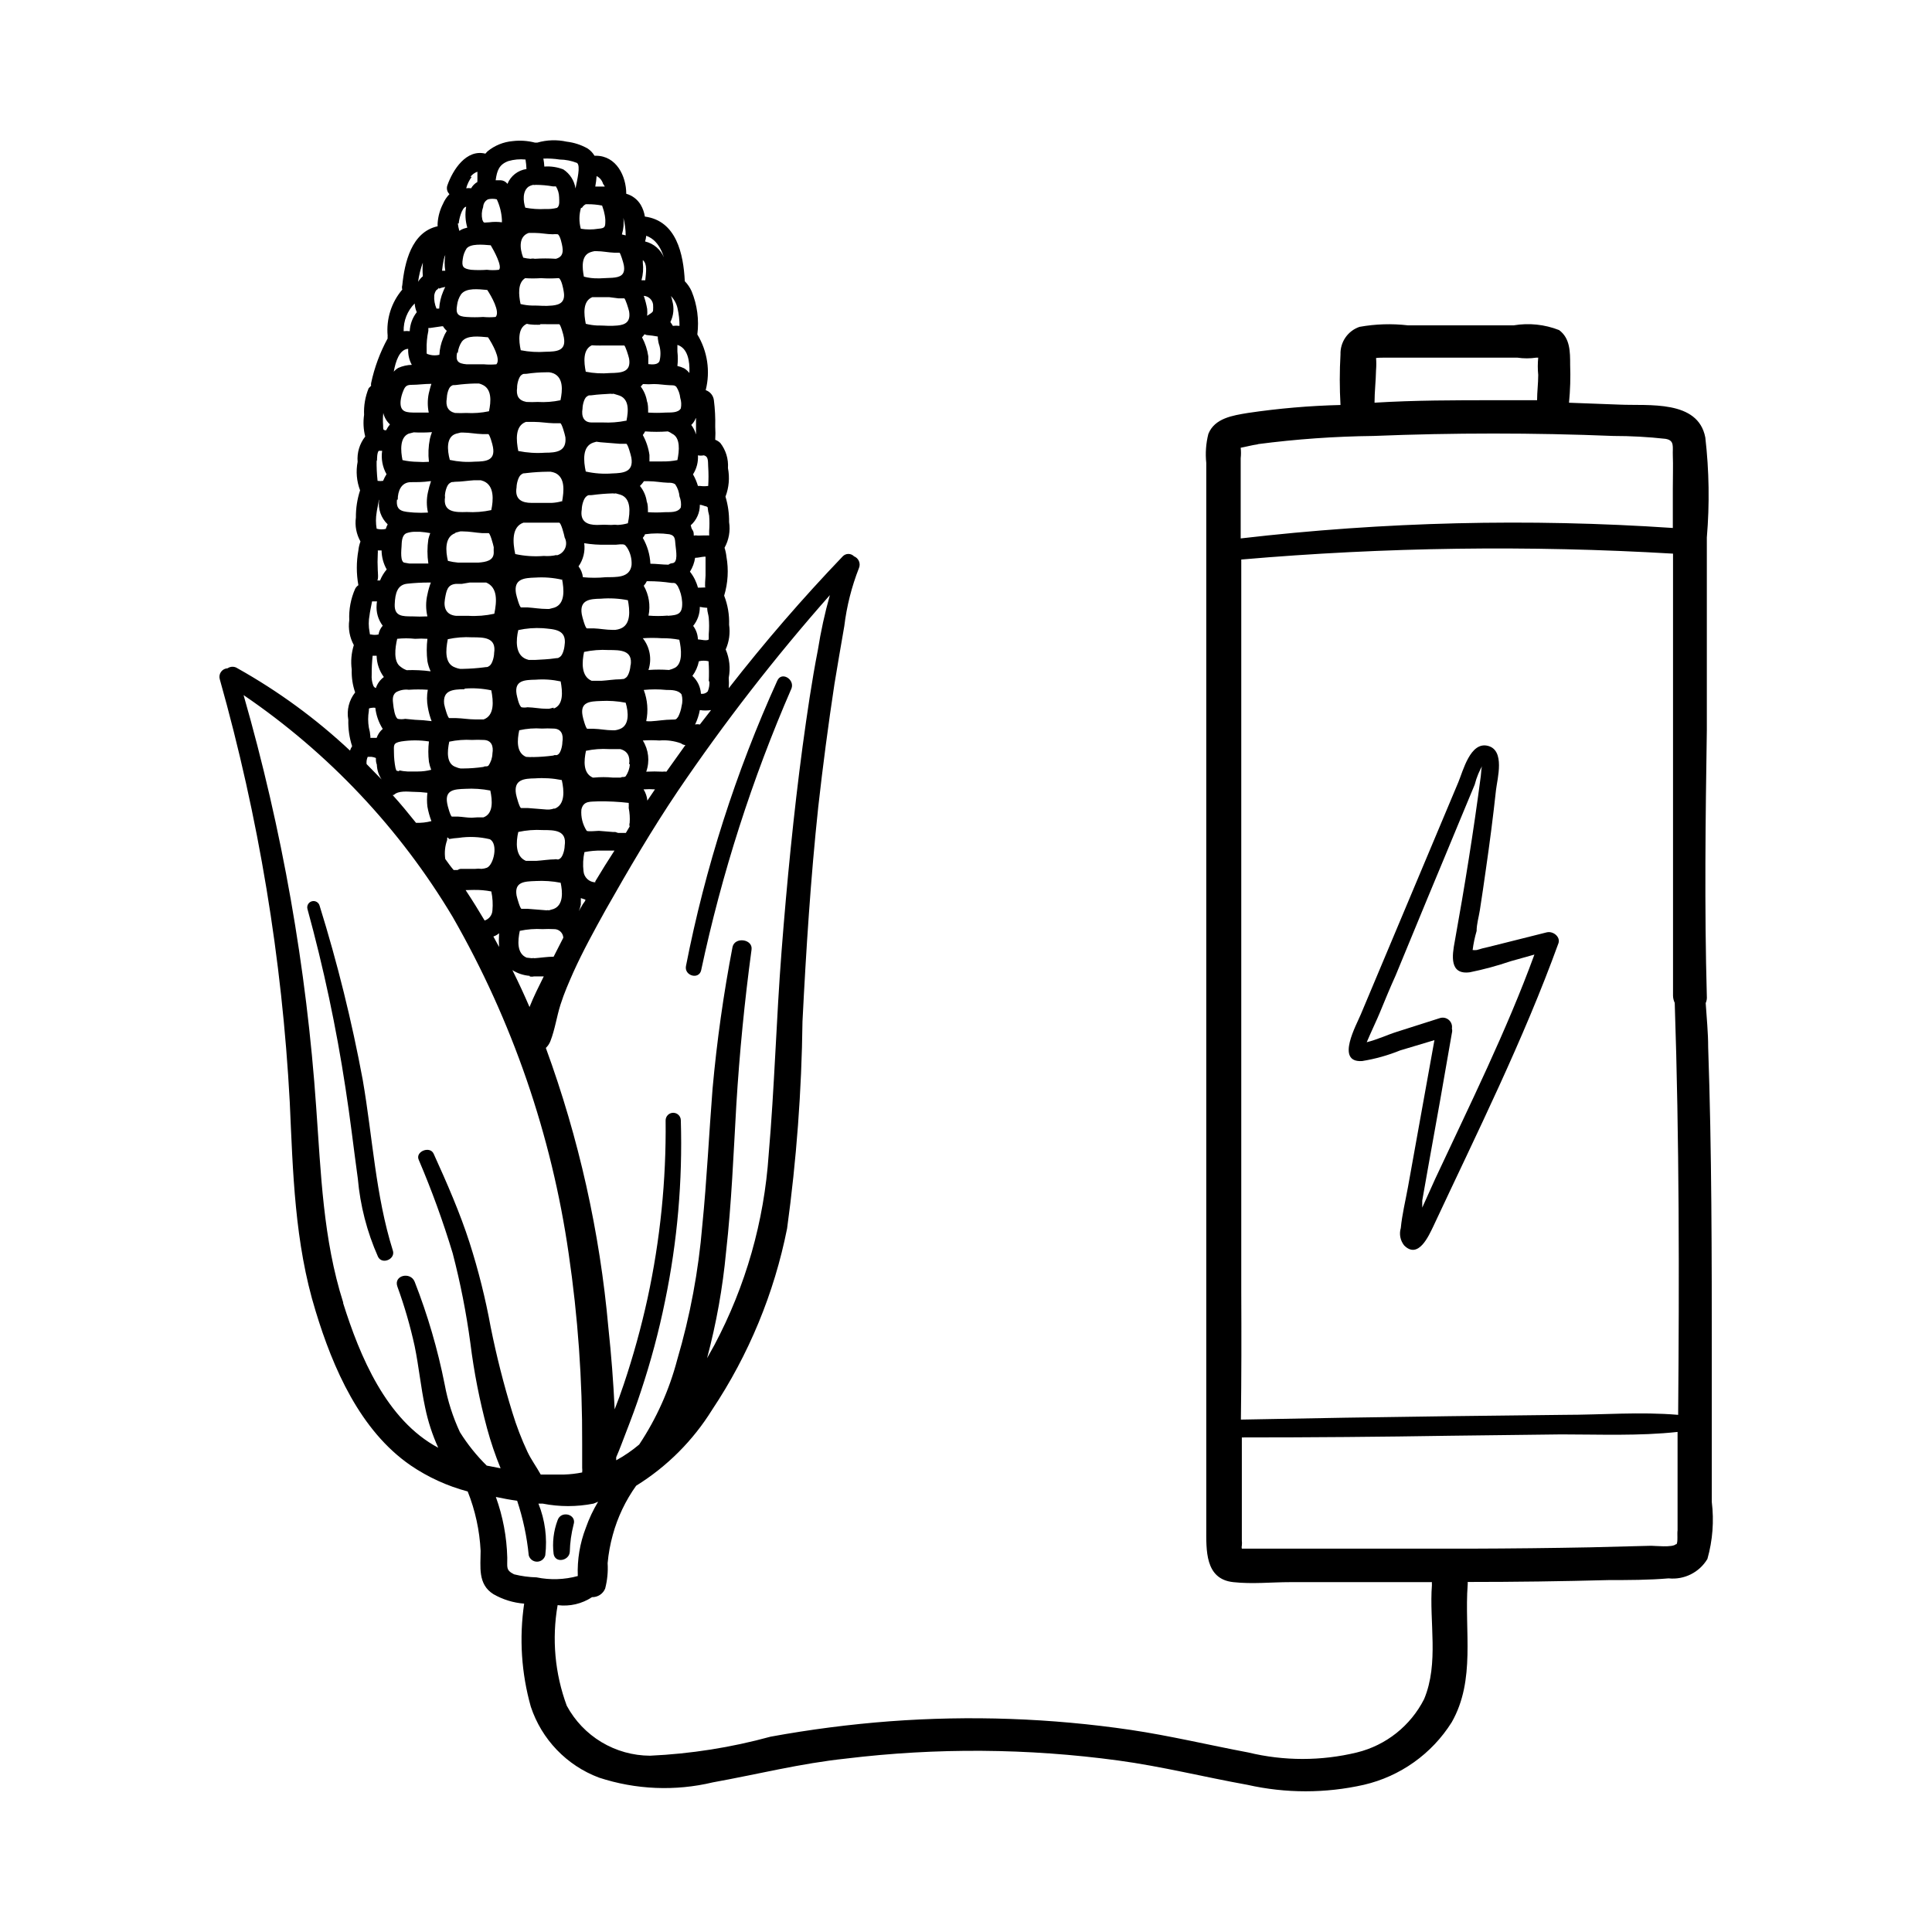 <?xml version="1.0" encoding="UTF-8"?>
<!-- Uploaded to: SVG Repo, www.svgrepo.com, Generator: SVG Repo Mixer Tools -->
<svg fill="#000000" width="800px" height="800px" version="1.1" viewBox="144 144 512 512" xmlns="http://www.w3.org/2000/svg">
 <g>
  <path d="m553.91 391.08-10.832 2.719-4.637 1.16c-1.039 0.215-2.062 0.484-3.074 0.805-0.367 0.047-0.738 0.047-1.105 0 0.215-1.703 0.57-3.391 1.055-5.039 0-1.812 0.555-3.629 0.855-5.492 0.555-3.629 1.109-7.254 1.613-10.934 1.008-6.953 1.914-13.957 2.672-20.957 0.352-3.023 2.469-10.531-2.168-11.688-4.637-1.16-6.551 6.602-7.809 9.621l-8.613 20.504-17.23 41.012c-1.109 2.719-6.852 12.898 0.352 12.395 3.453-0.555 6.836-1.504 10.078-2.82l9.07-2.719c-2.316 12.949-4.684 25.895-7.004 38.895-0.656 3.629-1.562 7.254-1.914 10.934l-0.004-0.004c-0.465 1.586-0.129 3.297 0.906 4.586 3.777 3.777 6.551-2.672 7.707-5.039 11.586-24.789 23.879-49.375 33.199-75.117 0.508-1.664-1.457-3.223-3.117-2.82zm-33 72.949v-1.863l1.512-8.566c2.184-11.992 4.301-23.949 6.348-35.871v0.004c0.102-0.383 0.102-0.781 0-1.16 0.145-0.848-0.164-1.711-0.812-2.277-0.648-0.562-1.543-0.754-2.363-0.492l-11.387 3.629c-2.57 0.805-5.039 2.016-8.012 2.769 0.906-2.168 3.023-6.699 3.375-7.609 1.41-3.426 2.82-6.852 4.281-10.078l8.465-20.504c2.871-6.852 5.691-13.703 8.516-20.504l3.981-9.574c0.492-1.953 1.273-3.82 2.32-5.539-0.656 0.656-0.555 2.168-0.707 3.273-1.914 14.66-4.281 29.27-6.902 43.832-0.707 3.727-1.461 8.918 4.031 8.16 3.652-0.742 7.254-1.719 10.781-2.922l6.297-1.762c-7.356 20.152-17.129 39.801-26.25 59.348z"/>
  <path d="m596.48 557.14c1.391-4.91 1.785-10.051 1.16-15.113v-37.535c0-27.66 0-55.418-0.957-82.926 0-3.93-0.402-7.859-0.656-11.738 0.254-0.57 0.359-1.195 0.301-1.816-0.656-23.527-0.352-47.105 0-70.535v-37.887-13.148 0.004c0.75-8.828 0.613-17.703-0.402-26.5-1.914-10.078-15.113-8.363-22.672-8.715l-13.453-0.504 0.004-0.004c0.324-3.348 0.426-6.715 0.301-10.074 0-3.426 0-7.004-2.922-9.168v-0.004c-3.824-1.504-7.988-1.941-12.043-1.258h-28.012c-4.277-0.496-8.605-0.363-12.848 0.402-3.102 1.062-5.144 4.027-5.035 7.305-0.254 4.465-0.254 8.938 0 13.402-8.23 0.199-16.441 0.906-24.586 2.117-3.93 0.656-8.766 1.359-10.43 5.543v-0.004c-0.641 2.519-0.828 5.129-0.555 7.711v15.113 40.707 148.62 77.789c0 5.793-0.402 13.551 7.152 14.359 5.039 0.555 10.078 0 15.113 0h17.383 20.152v-0.004c-0.023 0.254-0.023 0.508 0 0.758-0.754 9.773 1.914 20.707-2.066 30.23l0.004-0.004c-3.598 7.098-10.109 12.27-17.836 14.16-9.453 2.289-19.316 2.289-28.77 0-10.43-1.965-20.707-4.434-31.234-5.996-21.113-3.098-42.504-3.856-63.781-2.269-10.594 0.805-21.141 2.168-31.59 4.082-10.43 2.856-21.141 4.547-31.941 5.039-4.531-0.02-8.969-1.262-12.855-3.594-3.883-2.332-7.066-5.668-9.211-9.656-3.148-8.516-3.984-17.711-2.418-26.652 3.195 0.41 6.43-0.34 9.117-2.117 1.516 0.035 2.894-0.867 3.477-2.266 0.574-2.203 0.797-4.481 0.656-6.75 0.227-2.523 0.684-5.019 1.359-7.457 1.273-4.684 3.375-9.102 6.195-13.051 8.184-5.074 15.078-11.969 20.152-20.152 9.699-14.551 16.441-30.863 19.852-48.012 2.492-18.188 3.856-36.508 4.082-54.863 0.957-18.992 2.168-37.988 4.18-56.879 1.211-10.816 2.637-21.648 4.281-32.496 0.805-5.039 1.715-10.078 2.621-15.418 0.637-5.266 1.941-10.43 3.879-15.367 0.25-0.586 0.25-1.25 0.004-1.836-0.246-0.59-0.719-1.055-1.312-1.289-0.391-0.402-0.926-0.629-1.484-0.629-0.562 0-1.098 0.227-1.488 0.629-10.664 11.137-20.754 22.805-30.227 34.965 0.07-0.922 0.07-1.848 0-2.769 0.492-2.527 0.211-5.144-0.809-7.508 0.922-2.051 1.234-4.324 0.906-6.547 0.094-2.633-0.352-5.258-1.309-7.711 1.012-3.348 1.219-6.887 0.605-10.328-0.086-0.805-0.254-1.598-0.504-2.367 1.148-2.07 1.574-4.461 1.207-6.801 0.027-2.285-0.297-4.562-0.957-6.75 0.922-2.41 1.148-5.027 0.656-7.559 0.164-2.391-0.551-4.754-2.016-6.648-0.387-0.379-0.852-0.672-1.359-0.859 0.074-1.156 0.074-2.316 0-3.477 0.059-2.34-0.059-4.68-0.352-7-0.148-1.234-0.992-2.273-2.168-2.672 1.266-5.019 0.465-10.336-2.219-14.762 0.492-3.879-0.027-7.816-1.512-11.438-0.441-0.988-1.055-1.891-1.812-2.668-0.352-7.203-2.215-16.02-10.578-17.129-0.172-1.102-0.547-2.164-1.109-3.125-0.855-1.43-2.227-2.477-3.828-2.922 0-4.684-2.621-10.078-8.062-10.078h-0.352c-0.453-0.766-1.07-1.422-1.812-1.914-1.711-0.969-3.594-1.582-5.543-1.812-2.582-0.574-5.269-0.484-7.809 0.25h-0.605c-1.922-0.5-3.922-0.637-5.894-0.402-2.457 0.207-4.797 1.156-6.699 2.723l-0.555 0.605c-5.039-1.258-8.613 4.231-10.078 8.414v-0.004c-0.281 0.816-0.066 1.719 0.555 2.32-0.723 0.742-1.305 1.613-1.711 2.566-0.805 1.57-1.281 3.281-1.414 5.039-0.023 0.301-0.023 0.605 0 0.906-6.953 1.512-8.766 9.672-9.371 15.617v0.004c-0.113 0.375-0.113 0.777 0 1.156-2.891 3.391-4.289 7.805-3.879 12.242-0.027 0.234-0.027 0.473 0 0.707-2.027 3.711-3.504 7.699-4.383 11.84-0.043 0.234-0.043 0.473 0 0.703l-0.656 0.656h0.004c-0.91 2.234-1.324 4.644-1.211 7.055-0.277 1.914-0.176 3.867 0.301 5.742-1.492 1.898-2.211 4.293-2.012 6.699-0.492 2.531-0.266 5.148 0.652 7.559-0.762 2.324-1.133 4.758-1.109 7.203-0.305 2.191 0.121 4.422 1.211 6.348-0.285 0.766-0.473 1.559-0.555 2.371-0.551 3.047-0.551 6.168 0 9.219-0.359 0.242-0.656 0.57-0.855 0.957-1.156 2.613-1.688 5.457-1.562 8.312-0.316 2.273 0.109 4.586 1.211 6.602-0.656 2.098-0.848 4.316-0.555 6.496-0.074 2.055 0.23 4.106 0.906 6.047-1.625 2.043-2.289 4.688-1.812 7.254-0.062 2.375 0.277 4.742 1.008 7.004-0.246 0.355-0.434 0.746-0.555 1.16-9.023-8.453-19.039-15.777-29.828-21.816-0.789-0.539-1.828-0.539-2.617 0-0.699 0.031-1.344 0.387-1.75 0.957-0.402 0.57-0.52 1.297-0.316 1.965 10.297 36.535 16.516 74.094 18.539 112 0.855 18.59 1.258 37.281 6.852 55.418 4.586 15.113 11.789 31.691 25.191 40.91 4.613 3.137 9.723 5.469 15.113 6.902 2 5.016 3.156 10.328 3.426 15.719 0 4.231-0.805 8.867 3.375 11.488 2.5 1.438 5.289 2.297 8.164 2.519-1.344 9.125-0.742 18.43 1.762 27.305 2.867 8.668 9.496 15.574 18.039 18.793 9.762 3.215 20.23 3.652 30.227 1.262 11.738-2.117 23.277-5.039 35.266-6.297v-0.004c23.957-2.906 48.184-2.734 72.098 0.504 11.539 1.562 22.773 4.383 34.258 6.449 10.168 2.293 20.715 2.293 30.883 0 9.641-2.238 18.008-8.195 23.277-16.574 6.398-11.234 3.324-24.184 4.231-36.426 0.027-0.25 0.027-0.504 0-0.754 12.496 0 24.988-0.168 37.484-0.504 5.039 0 10.531 0 15.77-0.453 4.133 0.43 8.145-1.574 10.277-5.141zm-239.76-215.53c-2.418 18.086-4.18 36.223-5.594 54.41-1.41 18.188-1.863 36.023-3.426 54.008v0.004c-1.188 17.617-6.078 34.785-14.359 50.379l-1.965 3.527c2.461-9.23 4.148-18.652 5.039-28.164 1.461-12.949 1.965-25.996 2.719-38.996 0.84-13.77 2.184-27.473 4.031-41.109 0.402-2.82-4.434-3.477-5.039-0.707v0.004c-2.387 12.414-4.152 24.941-5.289 37.535-0.957 12.09-1.512 24.184-2.719 36.223-1 12.066-3.227 24.004-6.652 35.617-2.098 7.996-5.5 15.59-10.074 22.473-1.887 1.594-3.93 2.996-6.098 4.18v-0.805c0.957-2.168 1.762-4.434 2.57-6.5 1.41-3.629 2.769-7.254 3.981-10.984 2.613-7.84 4.75-15.832 6.398-23.93 3.262-15.734 4.664-31.801 4.18-47.863 0-1.113-0.902-2.012-2.016-2.012-1.109 0-2.012 0.898-2.012 2.012 0.172 15.852-1.434 31.668-4.789 47.156-1.688 7.699-3.789 15.301-6.297 22.773-0.738 2.215-1.547 4.434-2.418 6.648-0.336-7.188-0.891-14.391-1.664-21.613v0.004c-2.258-25.34-7.832-50.273-16.574-74.164 0.531-0.508 0.945-1.125 1.211-1.812 1.211-3.125 1.664-6.5 2.672-9.672 1.008-3.176 2.168-5.742 3.375-8.516 2.57-5.691 5.594-11.184 8.613-16.625 6.047-10.68 12.242-21.262 19.094-31.438 12.312-18.156 25.777-35.508 40.305-51.941-1.344 4.769-2.402 9.613-3.176 14.508-1.609 8.211-2.871 16.93-4.027 25.391zm-112.91-43.68c0.605 0 0.301-2.519 0.301-2.82h0.004c-0.078-1.461-0.078-2.922 0-4.383 0.031-0.285 0.031-0.574 0-0.855h1.008c0.023 1.766 0.488 3.496 1.359 5.035-0.742 0.871-1.34 1.859-1.766 2.922h-0.855zm21.766-94.715c0-0.754 0.754-4.281 1.965-4.434-0.332 1.844-0.23 3.742 0.301 5.543l-0.906 0.25c-0.43 0.141-0.836 0.344-1.207 0.605-0.188-0.645-0.324-1.301-0.402-1.965zm18.539-9.773c0.359-0.211 0.754-0.363 1.16-0.453 0.23 0.051 0.473 0.051 0.707 0 1.52 0.004 3.035 0.137 4.531 0.402h0.805 0.004c0.539 0.863 0.832 1.855 0.855 2.871 0 0.805 0.25 2.266-0.555 2.82-1.02 0.258-2.074 0.359-3.125 0.305-1.77 0.102-3.547-0.016-5.289-0.355-0.555-1.66-0.805-4.383 0.906-5.59zm47.863 130.99v-0.004c0.098 0.945-0.043 1.895-0.402 2.773-0.453 0.512-1.137 0.758-1.816 0.652-0.117-1.809-0.93-3.508-2.266-4.734 0.852-1.148 1.438-2.477 1.715-3.879 0.844-0.203 1.723-0.203 2.566 0 0.129 1.812 0.145 3.629 0.051 5.441zm-48.418 73.352c-2.621-1.109-2.367-4.434-1.812-7.106v0.004c1.984-0.426 4.019-0.578 6.047-0.457 0.988-0.051 1.98-0.051 2.973 0 1.316-0.055 2.438 0.953 2.519 2.269l-2.57 5.039c-1.664 0-3.527 0.301-5.039 0.402-0.246-0.059-0.508-0.059-0.754 0zm-21.562-26.148c-0.25-1.695-0.078-3.426 0.504-5.035 0-0.805 0-0.855 0.555-0.25v-0.004c0.816-0.148 1.641-0.25 2.469-0.301 2.75-0.414 5.559-0.297 8.262 0.352 2.316 1.16 1.059 6.801-0.754 7.559-0.453 0.168-0.93 0.27-1.41 0.301-0.57-0.074-1.145-0.074-1.715 0h-3.879c-0.273 0.039-0.531 0.141-0.754 0.301h-1.059c-0.707-0.805-1.461-1.863-2.219-2.922zm-19.094-45.996c-0.336-0.902-0.473-1.863-0.402-2.82-0.012-1.684 0.074-3.367 0.25-5.039h1.059c0.035 2.035 0.707 4.008 1.914 5.641-0.988 0.734-1.73 1.754-2.113 2.922-0.332-0.113-0.59-0.375-0.707-0.703zm-0.957-14.105c-0.301-1.516-0.301-3.074 0-4.586 0-0.301 0.453-2.57 0.656-3.578h1.309c-0.055 0.301-0.09 0.602-0.102 0.906-0.164 1.984 0.41 3.957 1.613 5.543-0.586 0.648-0.969 1.453-1.109 2.316-0.66 0.152-1.352 0.152-2.016 0h-0.25zm1.965-45.344c0-0.656 0-2.215 0.453-2.719h0.906v-0.004c-0.309 2.137 0.102 4.316 1.16 6.199-0.352 0.559-0.656 1.148-0.906 1.762-0.484 0.078-0.977 0.078-1.461 0-0.203-1.824-0.289-3.656-0.254-5.492zm16.375-45.695c0.555-0.211 1.125-0.363 1.711-0.453-0.203 0.391-0.391 0.797-0.555 1.207-0.609 1.441-0.969 2.973-1.055 4.535h-0.707c-0.48-1.094-0.688-2.285-0.605-3.477 0.062-0.484 0.234-0.953 0.504-1.359 0.289-0.176 0.531-0.418 0.707-0.707zm11.738-21.363c0-1.008 0.402-1.863 1.309-2.316 0.762-0.18 1.555-0.18 2.32 0 0.797 1.707 1.258 3.555 1.359 5.441v0.656c-1.121-0.152-2.258-0.152-3.375 0-1.359 0-1.41 0.402-1.812-0.707h-0.004c-0.246-1.105-0.176-2.258 0.203-3.324zm59.398 105.95v0.301c0 0.605 0.352 1.664 0.402 2.316 0.125 1.441 0.125 2.891 0 4.336v1.41c-0.453 0.504-2.215 0-2.871 0-0.039-1.297-0.48-2.547-1.258-3.578 1.16-1.422 1.785-3.203 1.762-5.039 0.648 0.129 1.305 0.211 1.965 0.254zm-21.562 59.648h-2.066l-0.754-0.25h-0.656l-3.68-0.301c-0.656 0-2.719 0.25-3.223 0v-0.004c-1.082-1.672-1.582-3.656-1.41-5.641 0.555-2.469 2.57-2.016 4.434-2.168 2.711-0.043 5.418 0.094 8.109 0.406 0.027 0.453 0.027 0.906 0 1.359 0.262 1.293 0.348 2.613 0.254 3.93-0.105 0.309-0.105 0.645 0 0.957zm-64.285-111.29c0.27 1.16 0.883 2.215 1.762 3.023-0.395 0.48-0.73 1.004-1.008 1.559-0.906 0-0.754-0.25-0.805-1.359-0.086-1.074-0.066-2.152 0.051-3.223zm38.539-47.711h1.715c1.562 0 3.074 0.352 4.637 0.352h-0.004c0.453-0.047 0.91-0.047 1.363 0 0.656 0.402 1.109 2.672 1.211 3.324 0.352 2.066-0.453 2.82-1.715 3.176-1.863-0.125-3.731-0.125-5.594 0-0.363-0.086-0.742-0.086-1.109 0-0.66-0.043-1.32-0.145-1.965-0.305-0.957-2.469-1.207-5.641 1.461-6.547zm14.105-6.648 0.004-0.004c0.23-0.414 0.582-0.746 1.008-0.957h0.504c1.281-0.008 2.566 0.113 3.828 0.355l0.453 1.41c0.211 0.773 0.348 1.566 0.402 2.367 0 1.914 0 2.215-1.863 2.367-1.535 0.25-3.102 0.25-4.637 0-0.5-1.816-0.484-3.734 0.051-5.543zm30.23 55.723v1.16 2.469 0.707-0.008c-0.266-0.906-0.691-1.762-1.258-2.519 0.531-0.508 0.941-1.129 1.207-1.812zm-37.734 130.08-1.211 0.352v0.004c-0.23-0.051-0.473-0.051-0.703 0l-5.039-0.402h-1.562c-0.352 0-1.16-2.82-1.309-3.527-0.605-3.629 2.066-3.727 5.039-3.828v-0.004c2.227-0.121 4.461 0.031 6.648 0.457 0.504 2.367 0.805 5.894-1.863 6.949zm-21.715-24.18c-1.211 0-2.418-0.25-3.629-0.301h-1.613c-0.352 0-1.16-2.82-1.258-3.527-0.656-3.629 2.016-3.727 4.785-3.828l0.004-0.004c2.227-0.125 4.457 0.027 6.648 0.453 0.555 2.621 0.855 6.144-1.812 7.106h-0.355c-0.922-0.02-1.848 0.016-2.769 0.102zm46.352-127.92c0.996 0.082 1.988 0.215 2.973 0.402v0.504c0.074 0.688 0.223 1.363 0.453 2.016 0.328 1.305 0.328 2.672 0 3.981-0.402 0.957-1.762 0.957-2.973 0.805v-2.066c-0.254-1.762-0.816-3.469-1.664-5.035 0.25-0.246 0.469-0.516 0.656-0.809zm6.953 60.457c-0.422 0.004-0.828 0.145-1.16 0.402-1.562 0-3.176-0.25-4.785-0.25v-0.004c-0.117-2.41-0.809-4.762-2.016-6.852 0.258-0.277 0.461-0.602 0.605-0.957 2.137-0.301 4.309-0.301 6.445 0 1.562 0.352 1.461 1.258 1.613 2.82s0.758 4.688-0.805 4.84zm-57.184-68.316c0.113-1.047 0.477-2.047 1.059-2.922 1.359-1.812 4.637-1.359 6.953-1.16 1.059 1.613 3.477 5.793 2.215 7.152-1.105 0.105-2.219 0.105-3.324 0-1.477 0.102-2.957 0.102-4.434 0-2.219-0.148-2.871-0.805-2.469-3.07zm39.598 10.629h3.125 1.562c0.301 0 1.16 2.769 1.309 3.477 0.605 3.629-2.066 3.777-5.039 3.828-2.152 0.188-4.324 0.07-6.445-0.352-0.504-2.519-0.805-5.894 1.613-7.004 1.457 0.102 2.82 0.051 3.875 0.051zm3.477 101.67c-0.387 0.148-0.793 0.25-1.207 0.305h-0.707c-1.613 0-3.223-0.352-5.039-0.402h-1.613c-0.352 0-1.16-2.82-1.258-3.527-0.656-3.629 2.016-3.727 4.785-3.828l0.004-0.004c2.227-0.121 4.461 0.031 6.648 0.457 0.758 2.516 1.059 6.043-1.613 7zm-43.328-78.289 1.211-0.301h0.707c1.613 0 3.223 0.352 5.039 0.402h1.562c0.352 0 1.16 2.769 1.258 3.477 0.656 3.629-2.016 3.777-4.785 3.828l-0.004-0.004c-2.227 0.176-4.465 0.023-6.648-0.453-0.707-2.617-1.008-6.144 1.66-6.949zm38.289 2.266 5.039 0.402h1.762c0.402 0 1.211 2.922 1.359 3.68 0.656 3.879-2.215 4.082-5.039 4.18h0.004c-2.363 0.184-4.738 0.012-7.051-0.504-0.605-2.82-0.957-6.648 1.965-7.656l0.855-0.25zm7.254 21.461h0.004c-0.871 0.254-1.766 0.406-2.672 0.453-0.586-0.074-1.176-0.074-1.762 0-1.258-0.074-2.519-0.074-3.777 0-2.469 0-4.586-0.805-4.031-4.133 0-1.008 0.453-2.769 1.16-3.375 0.707-0.605 0.805-0.301 1.512-0.402h-0.004c1.855-0.25 3.723-0.402 5.594-0.453 0.25 0.059 0.508 0.059 0.754 0l1.258 0.352c2.824 0.961 2.574 4.586 1.969 7.41zm-19.496 75.57v0.004c-0.438 0.156-0.895 0.258-1.359 0.301h-0.656l-5.039-0.402h-1.762c-0.402 0-1.211-2.922-1.359-3.727-0.656-3.879 2.215-4.082 5.039-4.133 2.379-0.172 4.766-0.02 7.102 0.453 0.605 2.719 0.961 6.551-1.965 7.606zm-28.266-44.84 0.004 0.004c2.133-0.465 4.32-0.633 6.5-0.504 3.074 0 6.449 0 5.793 4.18 0 0.957-0.453 2.769-1.16 3.324-0.707 0.555-0.754 0.301-1.512 0.453v0.004c-1.855 0.234-3.723 0.367-5.59 0.402h-0.758c-0.434-0.062-0.855-0.184-1.258-0.352-2.871-0.961-2.57-4.586-2.016-7.406zm2.016-28.215 1.309-0.352h0.707c1.715 0 3.426 0.352 5.039 0.453h1.762c0.402 0 1.211 2.973 1.359 3.727l0.004 0.004c-0.023 0.473-0.023 0.941 0 1.414 0 2.117-1.965 2.519-4.082 2.672h-5.391v-0.004c-0.898-0.074-1.793-0.227-2.668-0.453-0.605-2.519-0.957-6.348 1.965-7.356zm26.852 5.894 0.004 0.004c-1.121 0.262-2.277 0.348-3.426 0.254-2.527 0.207-5.078 0.039-7.555-0.504-0.656-3.023-1.008-7.203 2.168-8.312h0.25 4.082 3.176 1.965c0.504 0 1.309 3.125 1.461 3.93h-0.004c0.48 0.895 0.52 1.961 0.105 2.887s-1.234 1.609-2.223 1.848zm-10.48-44.488c0-0.906 0.453-2.672 1.109-3.176s0.656-0.25 1.359-0.352l0.008 0.008c1.75-0.262 3.516-0.395 5.289-0.402h0.754c0.398 0.047 0.789 0.148 1.16 0.301 2.621 1.16 2.367 4.484 1.812 7.106-1.984 0.422-4.019 0.574-6.047 0.453-0.988 0.051-1.98 0.051-2.969 0-2.117-0.406-2.773-1.664-2.469-3.832zm11.891 30.23 0.004 0.004c-0.887 0.254-1.797 0.406-2.719 0.453h-5.34c-2.418 0-4.535-0.805-3.981-4.133 0-0.957 0.453-2.769 1.16-3.324 0.707-0.555 0.754-0.301 1.512-0.453h-0.004c1.859-0.215 3.727-0.336 5.594-0.352h0.758c0.43 0.062 0.855 0.18 1.258 0.352 2.621 1.262 2.316 4.688 1.762 7.711zm-2.215 54.715-1.211 0.301h-0.707c-1.613 0-3.223-0.352-5.039-0.402l0.008 0.004c-0.516 0.102-1.047 0.102-1.562 0-0.707-0.453-1.16-2.769-1.309-3.477-0.605-3.629 2.066-3.777 5.039-3.828 2.227-0.176 4.465-0.02 6.648 0.453 0.504 2.719 0.805 6.246-1.863 7.203zm2.922-16.879c0 1.008-0.453 2.82-1.16 3.375-0.707 0.555-0.805 0.301-1.512 0.453-1.613 0.25-3.375 0.301-5.039 0.402l-1.809 0.008-0.754-0.25c-2.871-1.211-2.621-5.039-2.016-7.656v-0.004c2.133-0.465 4.32-0.633 6.5-0.504 3.07 0.301 6.348 0.301 5.793 4.434zm-0.707-17.281c0.555 2.82 0.906 6.648-2.016 7.656l-1.359 0.352h-0.656c-1.715 0-3.426-0.301-5.039-0.402h-1.762c-0.402 0-1.211-2.973-1.359-3.727-0.656-3.879 2.215-4.082 5.039-4.18l0.004 0.004c2.398-0.168 4.809 0.02 7.152 0.555zm-4.477-33.398c-2.379 0.176-4.769 0.02-7.106-0.453-0.555-2.82-0.906-6.648 2.016-7.707h2.316c1.613 0 3.223 0.301 5.039 0.352h1.762c0.402 0 1.211 2.922 1.359 3.727 0.355 3.781-2.418 4.082-5.387 4.082zm-5.039 80.609c-2.621-1.109-2.367-4.434-1.812-7.055l-0.004 0.004c1.984-0.449 4.019-0.602 6.047-0.453 0.992-0.055 1.984-0.055 2.973 0 2.117 0 2.769 1.562 2.418 3.629 0 0.906-0.402 2.672-1.059 3.176s-0.656 0-1.359 0.352v-0.004c-1.754 0.234-3.519 0.371-5.289 0.402-0.219-0.027-0.438-0.027-0.656 0h-0.25zm3.68-114.67 2.062 0.004h1.41 1.613c0.352 0 1.16 2.82 1.258 3.527 0.656 3.629-2.016 3.727-4.785 3.777-2.223 0.164-4.461 0.031-6.648-0.402-0.555-2.57-0.805-5.945 1.613-7.004 1.156 0.301 2.566 0.25 3.625 0.25zm-25.191 45.594c0-1.008 0.453-2.82 1.16-3.375 0.707-0.555 0.805-0.301 1.512-0.453 1.613 0 3.375-0.301 5.039-0.402h1.812l0.754 0.25c2.871 1.211 2.57 5.039 2.016 7.656v0.004c-2.137 0.465-4.32 0.633-6.5 0.504-3.023 0.102-6.398 0.102-5.746-4.027zm6.602 22.871h4.082 0.25c3.125 1.309 2.82 5.039 2.168 8.262l-0.004 0.008c-2.266 0.504-4.586 0.691-6.902 0.551h-3.273c-2.469-0.25-3.324-1.965-2.922-4.383s0.707-3.879 2.922-4.082h1.562zm-1.41 28.113-0.004 0.004c2.379-0.199 4.769-0.043 7.106 0.453 0.555 2.82 0.906 6.648-2.016 7.707h-2.316c-1.613 0-3.223-0.301-5.039-0.352h-1.762c-0.402 0-1.211-2.922-1.359-3.727-0.406-3.68 2.262-3.879 5.438-3.93zm43.984-6.246c0 0.957-0.453 2.769-1.16 3.324-0.707 0.555-0.754 0.301-1.512 0.453-1.613 0-3.375 0.301-5.039 0.402h-2.566c-2.871-1.211-2.57-5.039-2.016-7.656l-0.008 0.004c2.137-0.465 4.32-0.633 6.5-0.504 3.125 0 6.5 0 5.844 4.133zm-0.707-17.332c0.555 2.82 0.906 6.648-2.016 7.707l-0.004 0.004c-0.422 0.156-0.863 0.258-1.309 0.305h-0.707c-1.715 0-3.426-0.352-5.039-0.402h-1.762c-0.402 0-1.211-2.922-1.359-3.727-0.656-3.879 2.215-4.082 5.039-4.133h-0.004c2.41-0.199 4.836-0.066 7.207 0.402zm-47.969-53.348c0-0.906 0.402-2.672 1.059-3.176 0.656-0.504 0.656-0.25 1.359-0.352h0.004c1.668-0.227 3.352-0.359 5.035-0.402h1.059c0.297 0.07 0.582 0.168 0.855 0.301 2.621 1.109 2.367 4.434 1.812 7.055h0.004c-1.988 0.422-4.019 0.574-6.047 0.453-0.988 0.051-1.98 0.051-2.973 0-1.863-0.453-2.519-1.816-2.168-3.879zm0.656 90.988c1.984-0.426 4.019-0.578 6.047-0.457 0.988-0.051 1.98-0.051 2.973 0 2.117 0 2.769 1.562 2.418 3.629-0.035 1.141-0.402 2.242-1.059 3.176-0.555 0.402-0.656 0-1.359 0.352-1.754 0.258-3.519 0.395-5.289 0.402h-0.758c-0.398-0.062-0.789-0.184-1.16-0.352-2.617-0.809-2.367-4.133-1.812-6.75zm45.344-52.297c1.109 0 1.16 0 1.812 0.906 0.852 1.371 1.258 2.973 1.16 4.586-0.453 3.477-4.082 3.176-6.852 3.223-2.012 0.199-4.035 0.199-6.047 0-0.117-1.043-0.516-2.039-1.16-2.871 1.258-1.785 1.797-3.981 1.512-6.144 1.949 0.324 3.922 0.461 5.894 0.402h2.519zm-20.906-70.535h-0.004c1.426 0.098 2.859 0.098 4.285 0h0.352c0.707 0.453 1.16 2.82 1.258 3.527 0.504 2.82-1.008 3.527-3.023 3.727-2.016 0.203-3.324 0-4.684 0h-0.656v0.004c-1.035-0.023-2.066-0.16-3.07-0.406-0.504-2.418-0.805-5.594 1.211-6.852h-0.004c1.375 0.09 2.758 0.09 4.133 0zm-22.168 19.75c0.113-1.043 0.477-2.047 1.055-2.922 1.359-1.812 4.637-1.359 6.953-1.16 1.059 1.613 3.477 5.793 2.215 7.152l0.004 0.004c-1.105 0.102-2.219 0.102-3.328 0h-4.582c-2.316-0.203-2.922-0.855-2.519-3.074zm-15.922 38.945c0-2.266 0.906-4.586 3.426-4.637 1.715 0 3.375 0 5.039-0.25h0.352c-0.332 0.938-0.602 1.898-0.805 2.871-0.406 1.793-0.406 3.648 0 5.441-1.227 0.074-2.453 0.074-3.68 0-2.82-0.25-4.887-0.203-4.535-3.426zm41.766 95.32c-1.613 0-3.375 0.301-5.039 0.402h-2.769c-2.871-1.211-2.621-5.039-2.016-7.656 2.133-0.465 4.32-0.633 6.5-0.504 3.074 0 6.449 0 5.793 4.18 0 0.957-0.453 2.769-1.16 3.324-0.703 0.555-0.805 0.102-1.512 0.254zm19.75-25.191c-0.082 1.141-0.465 2.234-1.109 3.176-0.555 0.402-0.656 0-1.359 0.352h-2.016c-1.676-0.16-3.363-0.16-5.039 0h-0.301c-2.621-1.16-2.367-4.434-1.812-7.106l-0.004 0.004c2.004-0.426 4.055-0.578 6.098-0.453h2.973c2.016 0.504 2.672 2.062 2.367 3.977zm13.5-68.062c-0.805 1.461-2.973 1.211-4.332 1.258-1.457 0.102-2.922 0.102-4.383 0 0-1.109 0-2.066-0.301-2.769-0.211-1.535-0.84-2.981-1.816-4.184 0.395-0.383 0.75-0.805 1.059-1.258h1.262c1.715 0 3.375 0.352 5.039 0.402 0.855 0 1.41 0 2.016 0.453h-0.004c0.629 0.949 1.008 2.043 1.109 3.176 0.375 0.926 0.5 1.934 0.352 2.922zm-14.609-22.973c-1.988 0.398-4.019 0.551-6.047 0.453h-2.973c-2.117 0-2.769-1.613-2.418-3.68 0-0.906 0.402-2.672 1.109-3.176 0.707-0.504 0.605-0.25 1.309-0.352 1.715-0.25 3.578-0.301 5.039-0.402 0.25 0.059 0.508 0.059 0.758 0l1.16 0.352c3.07 0.809 2.82 4.133 2.266 6.805zm-58.492 37.633c-1.359 0-0.957-3.426-0.906-4.383 0.051-0.957 0-2.973 1.359-3.477 0.621-0.203 1.266-0.324 1.914-0.352h1.562c0.93 0.066 1.855 0.184 2.769 0.352-0.203 0.523-0.371 1.062-0.504 1.613-0.316 2.137-0.316 4.309 0 6.449h-5.039zm0.656 5.543c1.891-0.203 3.789-0.305 5.691-0.305h0.504c-0.387 1.031-0.691 2.094-0.906 3.176-0.453 1.902-0.453 3.887 0 5.793-1.359 0.074-2.723 0.074-4.082 0-2.519 0-4.684 0-4.586-3.125 0.102-3.121 0.758-5.289 3.379-5.539zm-0.605 35.82c-0.648 0.129-1.316 0.129-1.965 0-0.805-0.504-1.109-2.922-1.211-3.879-0.102-0.957-0.352-2.316 0.754-3.176h0.004c1.027-0.57 2.207-0.801 3.375-0.652 1.676-0.113 3.359-0.113 5.039 0-0.277 1.516-0.277 3.066 0 4.582 0.211 1.273 0.551 2.523 1.008 3.731-1.457-0.195-2.918-0.312-4.383-0.355zm63.883 0.605c0.574-2.762 0.348-5.629-0.656-8.266 1.996-0.199 4.004-0.199 5.996 0 1.309 0 3.223 0 4.031 1.211 0.277 1.004 0.277 2.066 0 3.074-0.148 0.98-0.457 1.934-0.906 2.82-0.605 0.855-0.656 0.707-1.613 0.754-1.914 0-3.777 0.352-5.691 0.453h-0.555zm0.605-13.602v-0.004c0.934-2.863 0.363-6.004-1.512-8.363 1.676-0.117 3.359-0.117 5.039 0 1.555-0.027 3.106 0.109 4.633 0.402 0.555 2.469 0.957 6.195-1.109 7.406-0.512 0.262-1.051 0.465-1.609 0.605-1.812-0.133-3.633-0.133-5.441 0zm5.039-14.359v-0.004c-1.68 0.141-3.363 0.141-5.039 0 0.559-2.699 0.113-5.516-1.262-7.906 0.328-0.363 0.598-0.77 0.809-1.211h0.453c2.016 0 4.031 0.152 6.047 0.453 1.109 0 1.059 0 1.715 0.855h-0.004c0.684 1.312 1.078 2.758 1.16 4.234 0.148 3.223-1.16 3.426-3.731 3.625zm1.207-48.215c2.266 1.059 1.914 4.535 1.41 7.004v-0.004c-1.309 0.262-2.644 0.379-3.981 0.355h-3.426v-1.715c-0.262-1.855-0.859-3.648-1.762-5.289 0.242-0.293 0.445-0.613 0.605-0.957 2.012 0.152 4.031 0.152 6.043 0 0.395 0.152 0.766 0.355 1.109 0.605zm-14.258-35.871h1.562c0.301 0 1.16 2.769 1.309 3.477 0.453 2.82-1.059 3.527-3.074 3.727-2.016 0.203-3.324 0-4.684 0h-0.656c-1.035-0.047-2.066-0.199-3.07-0.453-0.504-2.57-0.855-5.996 1.715-7.055h4.535zm-46.754 7.406h0.301l0.004-0.004c0.262 0.461 0.602 0.867 1.004 1.211-0.387 0.602-0.707 1.242-0.957 1.914-0.59 1.406-0.934 2.91-1.008 4.434-0.824 0.203-1.691 0.203-2.516 0-1.008-0.352-0.855 0-0.855-1.309h-0.004c-0.059-1.691 0.094-3.387 0.453-5.039v-0.754h0.453zm-2.621 28.062v-0.004c-0.227 0.574-0.414 1.164-0.551 1.766-0.402 2.004-0.488 4.062-0.254 6.094-1.023 0.078-2.051 0.078-3.074 0-1.32-0.016-2.637-0.164-3.93-0.453-0.504-2.469-0.754-5.996 1.613-7.004l1.359-0.352c1.613 0.086 3.227 0.066 4.836-0.051zm-8.312 62.168c-1.965-1.309-1.461-5.039-0.906-7.406 1.574-0.168 3.164-0.168 4.738 0 1.09-0.074 2.184-0.074 3.273 0-0.238 1.973-0.238 3.969 0 5.945 0.172 0.922 0.457 1.82 0.855 2.668-2.102-0.277-4.227-0.379-6.348-0.301-0.586-0.203-1.133-0.512-1.613-0.906zm81.367-42.27c0.066 0.75 0.199 1.492 0.402 2.215 0.102 1.359 0.102 2.723 0 4.082v1.211c0-0.102-2.418 0-2.973 0-0.367-0.074-0.742-0.074-1.109 0 0-0.555 0-1.059-0.352-1.512s-0.301-0.855-0.453-1.211c1.559-1.375 2.441-3.363 2.418-5.441 0.504 0 1.16 0.352 1.762 0.453zm-7.106-26.199c-0.707 1.258-2.769 1.059-4.031 1.109h0.004c-1.547 0.102-3.094 0.102-4.637 0 0-1.16 0-2.215-0.301-2.973-0.227-1.426-0.797-2.777-1.664-3.93l0.605-0.656c0.973 0.078 1.949 0.078 2.922 0 1.359 0 2.719 0.25 4.082 0.301 1.359 0.051 1.258 0 1.812 0.402v0.004c0.586 0.891 0.949 1.91 1.059 2.973 0.281 0.895 0.336 1.848 0.148 2.769zm-7.356-27.559c0.039 0.539 0.039 1.078 0 1.613 0 0.555-1.008 0.957-1.562 1.41 0.051-0.602 0.051-1.211 0-1.812-0.207-1.184-0.508-2.344-0.906-3.477 1.254 0.082 2.281 1.023 2.469 2.266zm-14.105-6.902h-0.402c-1.293 0.031-2.582-0.121-3.828-0.453-0.453-2.367-0.754-5.543 1.664-6.449h-0.004c0.363-0.129 0.73-0.23 1.109-0.301h0.656c1.512 0 3.074 0.352 4.586 0.402h1.41c0.25 0 1.059 2.672 1.16 3.273 0.504 2.719-1.059 3.223-3.023 3.375zm-28.918-8.766c0.855 1.41 3.176 5.691 2.168 6.5h-0.004c-1.051 0.125-2.117 0.125-3.172 0-1.395 0.102-2.789 0.102-4.184 0-2.066-0.301-2.57-0.754-2.215-2.871 0.121-0.988 0.465-1.938 1.008-2.773 1.059-1.309 4.129-1.055 6.398-0.855zm-15.719 36.727c-0.301 0.855-0.504 1.762-0.707 2.57-0.34 1.664-0.34 3.375 0 5.039h-3.375c-2.469 0-4.332 0-4.082-3.074 0.105-0.918 0.344-1.82 0.707-2.668 0.555-1.461 1.109-1.613 2.469-1.613s3.223-0.254 4.836-0.254zm-13.855 30.73v0.004c-0.34 2.406 0.504 4.828 2.266 6.5-0.207 0.383-0.375 0.789-0.504 1.207-0.797 0.18-1.625 0.164-2.418-0.051-0.25-1.434-0.25-2.898 0-4.332 0-0.301 0.453-2.316 0.605-3.324zm-2.316 63.082v-0.406c-0.062-0.781-0.195-1.559-0.406-2.316-0.25-1.465-0.25-2.965 0-4.434 0-0.805 0-0.656 0.805-0.805h0.004c0.301-0.051 0.605-0.051 0.906 0 0.223 1.988 0.895 3.898 1.965 5.59-0.742 0.633-1.297 1.449-1.613 2.371zm7.609 8.867c-0.906-0.25-0.656 0-0.957-0.906l-0.004-0.004c-0.258-1.328-0.395-2.676-0.402-4.027 0-1.914-0.352-2.57 1.914-2.973 2.438-0.379 4.918-0.379 7.356 0-0.215 1.789-0.215 3.598 0 5.391 0.129 0.723 0.332 1.434 0.605 2.113-1.152 0.305-2.336 0.457-3.527 0.453h-2.769c-0.746-0.035-1.488-0.133-2.219-0.301zm46.5 38.945v-0.004c0.836-1.055 1.406-2.301 1.66-3.625v-1.715l1.211 0.402c0 0.453-0.453 0.805-0.707 1.258zm5.492-9.523h-0.004c-1.645-0.047-2.992-1.328-3.121-2.973-0.199-1.684-0.113-3.387 0.25-5.039 1.527-0.297 3.082-0.434 4.637-0.402h3.324c-1.711 2.617-3.426 5.391-5.09 8.16zm13.805-21.664h-0.004c-0.102-1.055-0.449-2.074-1.008-2.973 1.008-0.078 2.019-0.078 3.023 0zm5.039-7.656-0.004-0.004c-0.332-0.051-0.672-0.051-1.008 0-1.441-0.074-2.891-0.074-4.332 0 0.98-2.746 0.645-5.793-0.906-8.262 1.457-0.102 2.922-0.102 4.383 0 1.945-0.168 3.906 0.09 5.742 0.758 0.328 0.27 0.734 0.426 1.16 0.453zm8.863-48.77h-0.504c-0.406-1.543-1.125-2.984-2.117-4.234 0.707-1.117 1.172-2.371 1.363-3.676 0.855 0 1.613-0.25 2.418-0.301h0.352v1.008 3.981c0 0.402-0.301 3.324 0 3.176h-0.352zm1.812-34.613c0.453 0.555 0.352 1.965 0.402 2.621h0.004c0.105 1.676 0.105 3.359 0 5.035-0.719 0.102-1.449 0.102-2.168 0h-0.555c-0.312-1.07-0.754-2.102-1.309-3.07 0.961-1.5 1.418-3.262 1.309-5.039 0.5 0.102 1.012 0.102 1.512 0 0.316 0.047 0.602 0.207 0.805 0.453zm-5.996-23.527h0.004c-0.562-0.27-1.156-0.473-1.766-0.605 0.148-1.273 0.148-2.559 0-3.828v-1.762c2.719 0.855 3.324 4.231 3.176 7.457v-0.004c-0.387-0.504-0.867-0.93-1.41-1.258zm-1.715-15.82h0.004c0.34 1.504 0.508 3.043 0.504 4.586-0.586-0.074-1.176-0.074-1.762 0-0.191-0.355-0.41-0.691-0.656-1.008 0.867-1.754 1.047-3.766 0.504-5.644-0.07-0.43-0.188-0.852-0.352-1.258 0.887 0.918 1.5 2.07 1.762 3.324zm-8.566-7.508h-1.008 0.008c0.422-1.523 0.543-3.113 0.352-4.684v-0.656c1.258 1.008 0.855 3.227 0.652 5.34zm-6.191-12.141c0.434-1.418 0.57-2.91 0.402-4.383 0.391 1.516 0.594 3.07 0.605 4.633zm-47.207 6.648c0.09-0.414 0.223-0.82 0.402-1.207-0.223 1.383-0.223 2.797 0 4.18h-0.855c0.102-0.996 0.25-1.988 0.453-2.973zm-7.707 11.641c0.051 0.797 0.238 1.582 0.555 2.316-1.133 1.441-1.785 3.207-1.867 5.039-0.531-0.074-1.074-0.074-1.609 0-0.07-2.75 0.984-5.406 2.922-7.356zm-1.715 12.043v-0.004c-0.082 1.473 0.25 2.941 0.957 4.234-1.234 0.027-2.449 0.305-3.574 0.805-0.461 0.266-0.867 0.605-1.211 1.008 0.504-2.82 1.512-5.742 3.629-6.047zm-10.73 108.11h1.008c0.398 0.047 0.789 0.148 1.16 0.305 0 0.605 0 1.16 0.25 1.762 0.047 1.402 0.484 2.762 1.262 3.93l-3.981-4.082c-0.074-0.652 0.031-1.312 0.301-1.914zm6.953 10.078c1.16-1.16 3.68-0.855 5.039-0.805v-0.004c1.277 0.012 2.559 0.094 3.828 0.254-0.148 1.223-0.148 2.457 0 3.676 0.23 1.309 0.586 2.59 1.059 3.832-1.332 0.355-2.707 0.508-4.082 0.453-2.016-2.519-4.082-5.039-6.195-7.356zm21.16 25.191c1.555-0.031 3.109 0.105 4.637 0.402 0.355 1.652 0.457 3.352 0.301 5.039-0.066 1.23-0.891 2.293-2.066 2.668-1.613-2.719-3.273-5.391-5.039-8.062zm6.699 11.637c-0.078 1.156-0.078 2.32 0 3.477l-1.512-2.769c0.559-0.184 1.07-0.477 1.512-0.859zm8.113 11.285c0.363 0.086 0.742 0.086 1.109 0h2.621c-1.309 2.621-2.672 5.34-3.777 8.113-1.41-3.273-2.922-6.551-4.535-9.773l-0.004-0.004c1.383 0.871 2.957 1.387 4.586 1.512zm45.09-66.754c-0.414-0.102-0.844-0.102-1.258 0 0.586-1.215 1.012-2.504 1.258-3.828 0.984 0.148 1.988 0.148 2.973 0zm-8.664-119.25c0.047-1.516-0.227-3.027-0.809-4.434-0.871-2.176-2.75-3.793-5.035-4.332 0.148-0.492 0.25-1 0.301-1.512 3.828 1.359 5.09 5.945 5.543 10.277zm-16.98-24.031c0.18 0.219 0.332 0.453 0.453 0.707h-2.519c0.172-0.918 0.289-1.844 0.355-2.773 0.836 0.418 1.457 1.168 1.711 2.066zm-11.484-6.449c1.57 0.02 3.125 0.328 4.582 0.906 1.008 0.754 0 4.637-0.402 6.75v0.004c-0.312-2.062-1.484-3.891-3.223-5.039-1.602-0.629-3.324-0.887-5.039-0.754-0.039-0.711-0.121-1.418-0.254-2.117 1.449-0.055 2.902 0.031 4.336 0.25zm-13.602 0.402-0.004 0.004c1.473-0.426 3.012-0.562 4.535-0.406 0.137 0.836 0.223 1.676 0.254 2.519-2.262 0.32-4.18 1.816-5.039 3.93-0.418-0.562-1.062-0.914-1.766-0.957h-1.359c0.352-2.57 0.906-4.18 3.375-5.086zm-10.078 4.18v0.004c0.477-0.625 1.125-1.094 1.863-1.359v2.316c-0.027 0.133-0.027 0.27 0 0.402-0.695 0.395-1.27 0.969-1.664 1.664-0.434-0.051-0.875-0.051-1.309 0 0.293-1.09 0.789-2.117 1.461-3.023zm-12.598 22.727c-0.098 1.207-0.098 2.418 0 3.625-0.492 0.418-0.918 0.914-1.258 1.461 0.234-1.734 0.656-3.441 1.258-5.086zm-21.109 275.58c-5.34-16.777-5.894-34.258-7.152-51.691-2.559-37-9.012-73.625-19.246-109.27 22.527 15.336 41.438 35.398 55.418 58.793 15.789 27.535 26.215 57.809 30.734 89.227 2.453 16.68 3.648 33.52 3.578 50.379v6.398c0.047 0.402 0.047 0.809 0 1.211-1.562 0.316-3.144 0.5-4.738 0.551h-6.246c-1.109-2.016-2.519-3.93-3.477-5.945v0.004c-1.594-3.394-2.941-6.894-4.031-10.48-2.297-7.438-4.211-14.988-5.742-22.621-1.383-7.57-3.25-15.039-5.594-22.371-2.519-7.859-5.996-15.816-9.52-23.578-0.957-2.215-5.039-0.605-3.93 1.664 3.438 8.059 6.43 16.301 8.965 24.688 2.043 7.84 3.606 15.797 4.688 23.828 0.953 7.637 2.434 15.195 4.434 22.621 0.973 3.582 2.168 7.098 3.574 10.531l-3.68-0.707h0.004c-2.707-2.668-5.09-5.641-7.106-8.867-1.867-4.012-3.223-8.242-4.027-12.594-1.84-9.305-4.504-18.426-7.961-27.258-1.109-2.769-5.644-1.715-4.586 1.258v0.004c1.879 5.164 3.41 10.449 4.586 15.82 1.109 5.391 1.613 10.832 2.769 16.223 0.754 3.68 1.918 7.262 3.477 10.68-13.754-7.305-20.809-24.336-25.191-38.289zm43.48 67.562c-0.141-5.469-1.164-10.879-3.023-16.023 1.863 0.402 3.777 0.754 5.644 1.008 1.559 4.691 2.59 9.543 3.07 14.461 0.266 0.992 1.164 1.688 2.191 1.688 1.031 0 1.93-0.695 2.191-1.688 0.559-4.648-0.066-9.359-1.812-13.703h1.109c4.457 0.879 9.043 0.879 13.5 0l1.211-0.504c-1.328 2.199-2.426 4.527-3.273 6.953-1.566 4.059-2.285 8.398-2.117 12.746-3.566 0.973-7.312 1.094-10.934 0.352-2.004-0.051-3.996-0.32-5.945-0.805-2.266-1.109-1.762-1.914-1.812-4.285zm194.52-69.98v-139.05-55.418c38.051-3.293 76.289-3.812 114.42-1.562v32.648 73.355 11.133c0.012 0.66 0.164 1.316 0.453 1.914 1.211 36.324 1.211 72.801 0.906 109.18-10.078-0.855-20.152 0-30.23 0l-30.23 0.352c-18.508 0.234-36.98 0.539-55.418 0.906 0.152-11.184 0.152-22.316 0.102-33.453zm38.594-247.97h34.559c1.672 0.25 3.371 0.25 5.039 0h0.504c-0.152 1.523-0.152 3.059 0 4.582 0 2.266-0.301 4.484-0.301 6.699h-11.035c-10.68 0-21.363 0-32.043 0.656 0-2.922 0.352-5.793 0.402-8.715h0.004c0.082-1.039 0.082-2.086 0-3.125 0.453-0.098 2.164-0.098 2.871-0.098zm-34.207 22.922h-0.004c10.16-1.328 20.387-2.051 30.633-2.168 21.211-0.855 42.422-0.855 63.582 0 4.609 0 9.219 0.25 13.805 0.758 2.519 0.402 1.863 2.117 1.965 4.484 0.102 2.367 0 5.742 0 8.613v10.531c-38.18-2.582-76.512-1.652-114.52 2.769v-15.469-5.793c0.102-0.918 0.102-1.848 0-2.769 1.609-0.301 3.019-0.707 4.531-0.906zm110.84 291.5c-0.957 1.008-5.742 0.402-6.902 0.453l-15.77 0.402c-10.547 0.203-21.074 0.32-31.59 0.352h-30.23l-26.602 0.004h-3.981c-0.078-0.266-0.078-0.547 0-0.809 0.051-0.453 0.051-0.906 0-1.359v-10.078-16.121-1.109c18.473 0 36.945-0.152 55.418-0.453l29.223-0.352c10.078 0 20.707 0.453 30.832-0.656v26.098c-0.152 0.809 0.152 3.176-0.301 3.68z"/>
  <path d="m295 555.27c0.059-2.449 0.398-4.883 1.008-7.254 0.906-2.719-3.324-3.828-4.231-1.16-1.078 2.859-1.441 5.938-1.059 8.969 0.453 2.566 4.129 1.762 4.281-0.555z"/>
  <path d="m240.14 430.23c-2.902-15.609-6.723-31.035-11.438-46.199-0.238-0.891-1.148-1.422-2.039-1.184-0.891 0.238-1.422 1.148-1.184 2.039 4.277 15.594 7.641 31.426 10.074 47.41 1.258 8.012 2.168 16.02 3.273 24.031 0.629 7.148 2.434 14.148 5.344 20.707 1.059 2.215 4.734 0.656 3.93-1.664-4.586-14.609-5.344-30.027-7.961-45.141z"/>
  <path d="m349.97 324.43c-10.961 24.168-19.078 49.531-24.18 75.574-0.504 2.57 3.426 3.727 4.031 1.109l-0.004-0.004c5.461-25.625 13.48-50.637 23.934-74.664 0.906-2.418-2.672-4.633-3.781-2.016z"/>
 </g>
</svg>